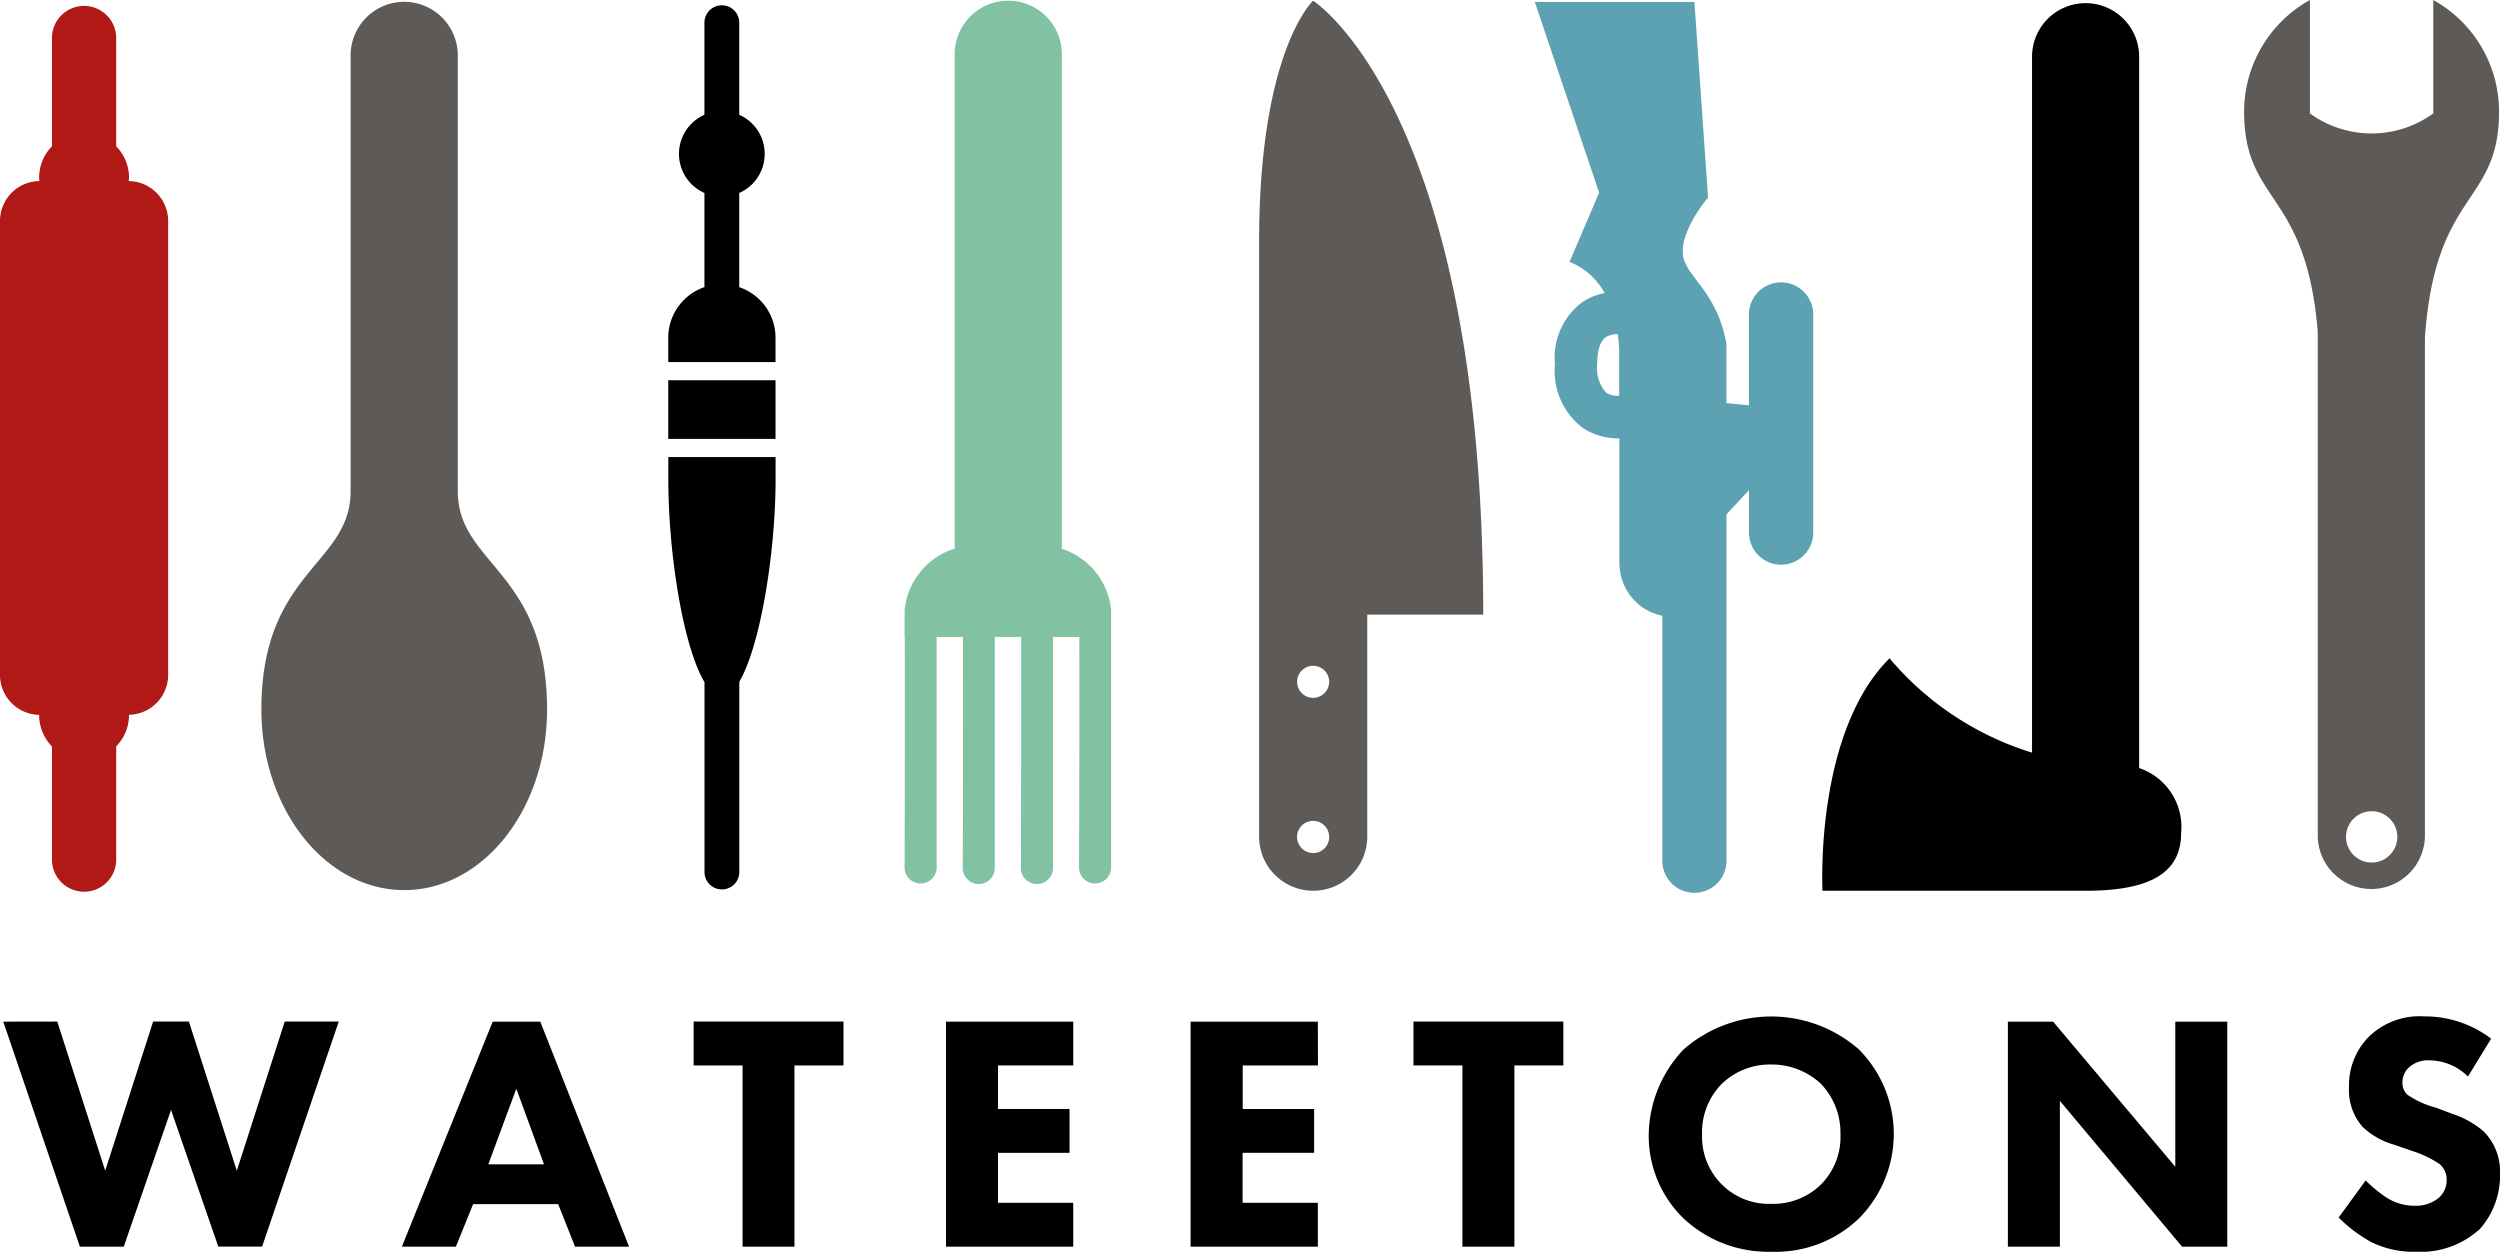 <svg xmlns="http://www.w3.org/2000/svg" width="111.1" height="55.628" viewBox="0 0 111.1 55.628"><g data-name="Group 4"><path data-name="Path 16" d="M47.188 24.392V2.412a2.381 2.381 0 10-4.762 0v21.969a3.19 3.19 0 00-2.226 2.731v1.191h.009c.009 5.572-.009 10.271-.009 10.271a.713.713 0 001.425 0v-10.27h1.17c.009 5.572-.01 10.271-.01 10.271a.712.712 0 001.424 0V28.304h1.171c.008 5.572-.011 10.271-.011 10.271a.712.712 0 001.424 0V28.304h1.171c.01 5.572-.012 10.271-.012 10.271a.713.713 0 001.425 0V27.112a3.171 3.171 0 00-2.189-2.72z" fill="#80c2a2"/><path data-name="Path 17" d="M20.344 21.829V2.512a2.382 2.382 0 10-4.763 0v19.32c0 3.27-3.965 3.539-3.965 9.7 0 4.43 2.843 8.024 6.35 8.024s6.346-3.594 6.346-8.024c0-6.164-3.968-6.433-3.968-9.703z" fill="#5e5a58"/><g data-name="Group 3"><path data-name="Path 18" d="M108.135 0v5.04a4.666 4.666 0 01-5.482 0V0a5.675 5.675 0 00-2.925 4.96c0 4.1 2.762 3.481 3.273 9.788v22.426a2.382 2.382 0 004.763 0V14.995c.463-6.575 3.294-5.881 3.294-10.035A5.675 5.675 0 00108.135 0zM105.4 38.331a1.14 1.14 0 111.137-1.14 1.14 1.14 0 01-1.137 1.14z" fill="#5e5a58"/></g><path data-name="Path 19" d="M58.355.032s-2.4 2.21-2.4 10.707v26.443a2.403 2.403 0 104.806 0v-9.87h5.154C65.91 4.817 58.355.032 58.355.032zm0 37.876a.714.714 0 11.714-.717.717.717 0 01-.714.721zm0-6.894a.713.713 0 11.714-.713.715.715 0 01-.714.711z" fill="#5e5a58"/><path data-name="Path 20" d="M95.064 34.132V2.52a2.38 2.38 0 10-4.76 0v30.927a13.452 13.452 0 01-6.333-4.192c-3.348 3.333-2.979 10.33-2.979 10.33h11.691c2.81 0 4.247-.754 4.247-2.572a2.762 2.762 0 00-1.866-2.881z"/><path data-name="Path 21" d="M29.7 21.293c0 3.362.672 7.466 1.608 9.019v8.468a.774.774 0 001.547 0v-8.485c.937-1.585 1.612-5.756 1.612-9v-.983H29.7z"/><path data-name="Path 22" d="M34.464 15.004a2.371 2.371 0 00-1.612-2.242V8.576a1.9 1.9 0 000-3.475V1.037a.774.774 0 10-1.547 0v4.064a1.9 1.9 0 000 3.475v4.184a2.376 2.376 0 00-1.608 2.244v1.085h4.767z"/><path data-name="Rectangle 3" d="M29.697 16.898h4.767v2.606h-4.767z"/><path data-name="Path 23" d="M5.717 8.046a1.2 1.2 0 00.017-.151 1.992 1.992 0 00-.57-1.393V1.653a1.428 1.428 0 00-2.855 0v4.849a1.987 1.987 0 00-.57 1.393c0 .055.012.1.013.151A1.773 1.773 0 000 9.819v20.179a1.773 1.773 0 001.739 1.77v.005a2 2 0 00.57 1.4v4.989a1.428 1.428 0 102.855 0v-4.993a2 2 0 00.57-1.4v-.005a1.773 1.773 0 001.739-1.77V9.819a1.776 1.776 0 00-1.756-1.773z" fill="#b11917"/><path data-name="Path 24" d="M79.147 12.548a1.43 1.43 0 00-1.425 1.429v4.035l-1-.1v-2.615a1.049 1.049 0 00-.028-.15c-.418-2.163-1.705-2.819-1.888-3.729-.219-1.1 1.1-2.639 1.1-2.639L75.3.085h-7.094l2.86 8.478-1.316 3.075a3.061 3.061 0 011.558 1.384 2.741 2.741 0 00-1 .412 3.08 3.08 0 00-1.207 2.751A3.189 3.189 0 0070.315 19a2.86 2.86 0 001.649.482v5.549a2.33 2.33 0 00.027.309 2.37 2.37 0 001.882 2.025v10.847a1.427 1.427 0 102.853 0V22.857l1-1.079v1.89a1.427 1.427 0 102.854 0v-9.691a1.429 1.429 0 00-1.433-1.429zm-7.767 4.906a1.631 1.631 0 01-.4-1.269c0-.423.063-.978.381-1.2a1.028 1.028 0 01.532-.139 6.476 6.476 0 01.065.915v1.829a1.069 1.069 0 01-.578-.136z" fill="#5ca2b3"/></g><g data-name="Group 5"><path data-name="Path 25" d="M2.545 45.398l2.13 6.629 2.13-6.629h1.59l2.129 6.629 2.13-6.629h2.4l-3.406 10H9.7l-2.1-6.074-2.1 6.078H3.55l-3.405-10z"/><path data-name="Path 26" d="M24.805 53.512h-3.78l-.765 1.89h-2.4l4.035-10h2.115l3.945 10h-2.4zm-.63-1.77l-1.23-3.36-1.245 3.361z"/><path data-name="Path 27" d="M35.306 47.348v8.054H33v-8.054h-2.175v-1.95h6.659v1.95z"/><path data-name="Path 28" d="M47.695 47.348h-3.344v1.935h3.179v1.949h-3.179v2.221h3.344v1.949H42.04v-10h5.655z"/><path data-name="Path 29" d="M58.57 47.348h-3.344v1.935H58.4v1.949h-3.179v2.221h3.344v1.949H52.91v-10h5.655z"/><path data-name="Path 30" d="M67.3 47.348v8.054h-2.31v-8.054h-2.175v-1.95h6.66v1.95z"/><path data-name="Path 31" d="M82.6 46.628a5.324 5.324 0 010 7.529 5.343 5.343 0 01-3.871 1.471 5.5 5.5 0 01-3.9-1.471 5.1 5.1 0 01-1.559-3.72 5.594 5.594 0 011.544-3.795 5.914 5.914 0 017.786-.014zm-6.076 1.53a3.067 3.067 0 00-.884 2.265 2.983 2.983 0 00.915 2.25 2.94 2.94 0 002.144.825 3.024 3.024 0 002.22-.856 2.992 2.992 0 00.871-2.23 3.152 3.152 0 00-.87-2.25 3.206 3.206 0 00-2.2-.855 3.073 3.073 0 00-2.195.851z"/><path data-name="Path 32" d="M89.23 55.402v-10h2.01l5.43 6.45v-6.45h2.31v10h-2.009l-5.43-6.479v6.479z"/><path data-name="Path 33" d="M109.675 47.843a2.438 2.438 0 00-1.68-.72 1.251 1.251 0 00-.975.345.9.9 0 00-.255.63.7.7 0 00.225.555 4.009 4.009 0 001.26.57l.75.285a4 4 0 011.364.764 2.5 2.5 0 01.736 1.861 3.588 3.588 0 01-.885 2.474 3.879 3.879 0 01-2.835 1.021 4.259 4.259 0 01-1.981-.42 6.411 6.411 0 01-1.469-1.1l1.2-1.649a6.117 6.117 0 00.93.764 2.313 2.313 0 001.259.361 1.6 1.6 0 001.051-.345 1.038 1.038 0 00.359-.81.879.879 0 00-.344-.72 4.866 4.866 0 00-1.17-.555l-.825-.285a3.368 3.368 0 01-1.4-.795 2.463 2.463 0 01-.6-1.74 3.075 3.075 0 01.87-2.25 3.221 3.221 0 012.474-.915 4.837 4.837 0 012.971.99z"/></g></svg>